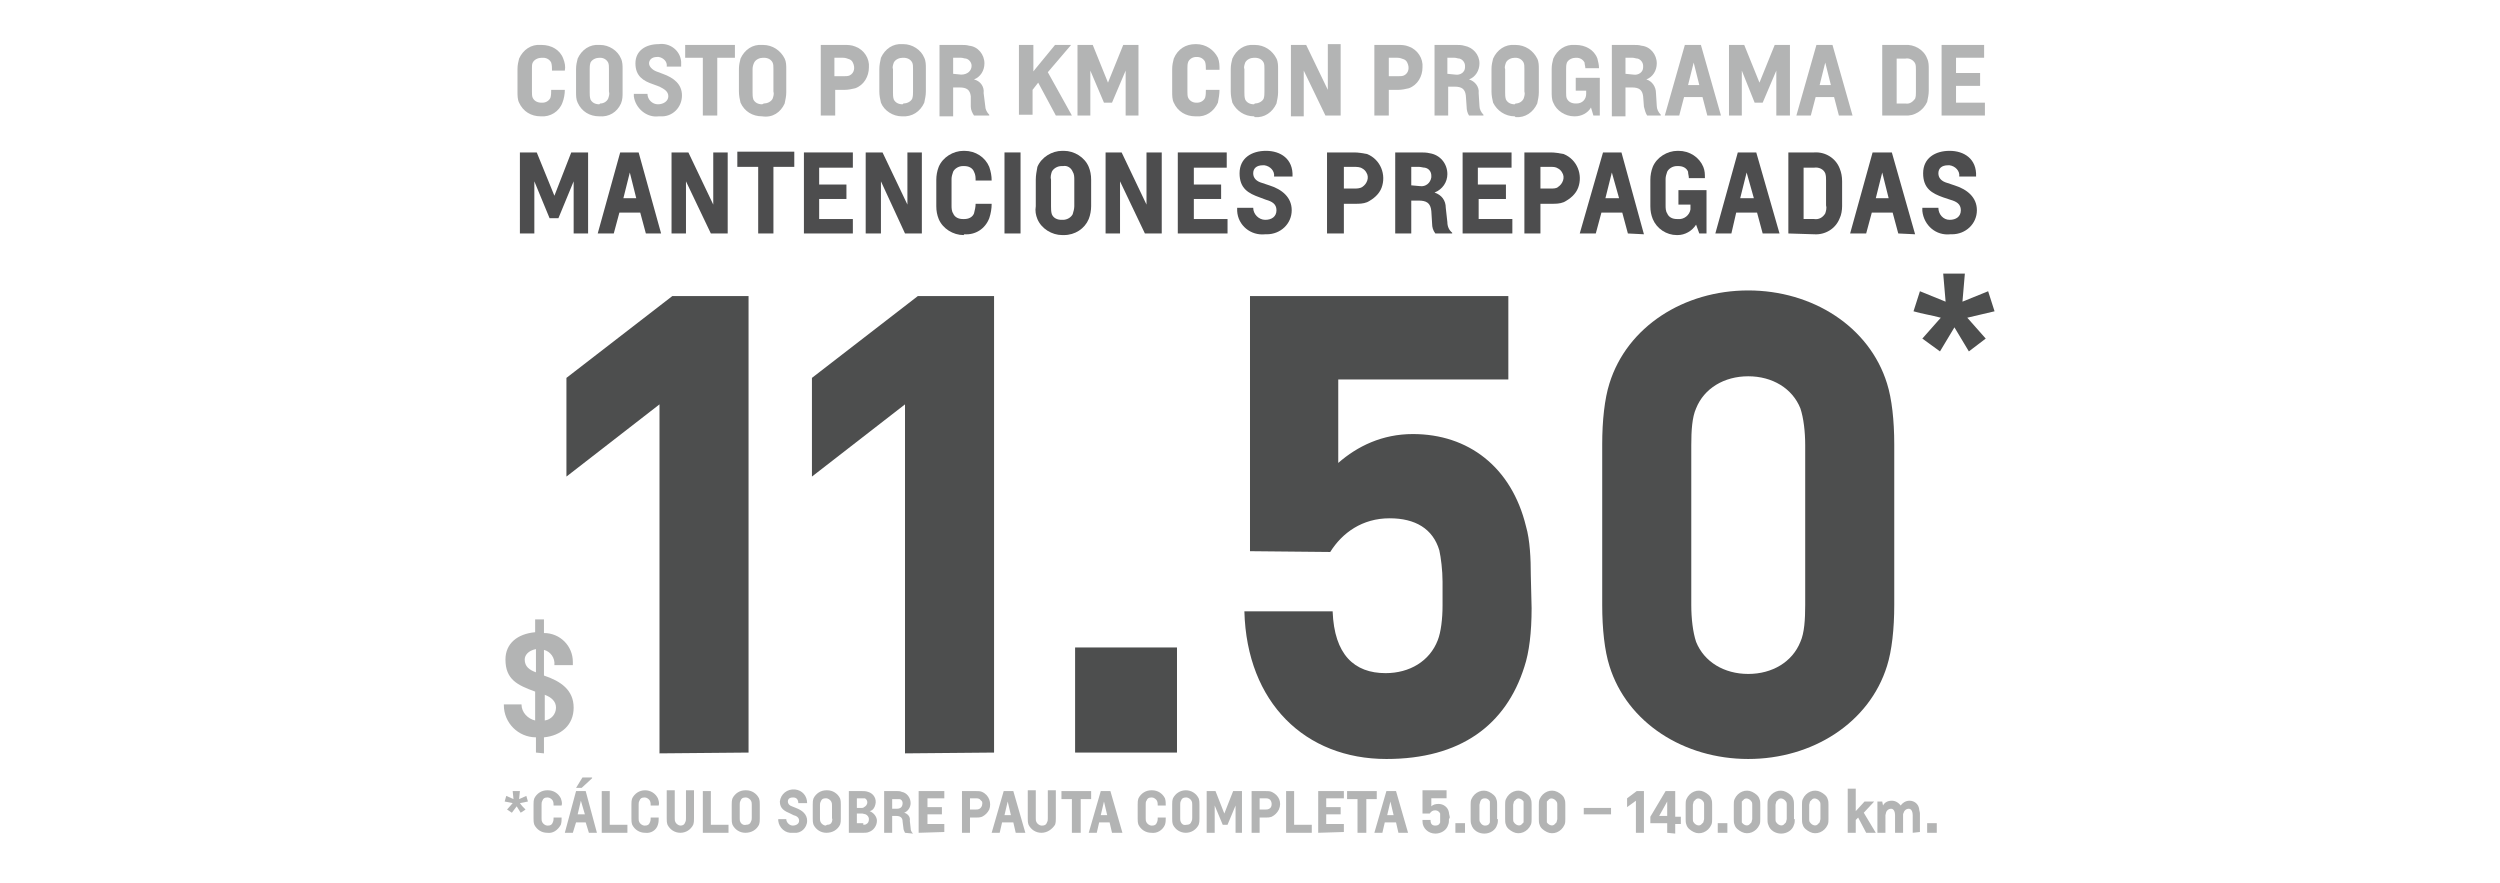 <?xml version="1.0" encoding="utf-8"?>
<!-- Generator: Adobe Illustrator 22.1.0, SVG Export Plug-In . SVG Version: 6.00 Build 0)  -->
<svg version="1.1" id="Layer_1" xmlns="http://www.w3.org/2000/svg" xmlns:xlink="http://www.w3.org/1999/xlink" x="0px" y="0px"
	 viewBox="0 0 311.6 110" style="enable-background:new 0 0 311.6 110;" xml:space="preserve">
<style type="text/css">
	.st0{fill:#B3B4B4;}
	.st1{fill:#4D4E4E;}
	.st2{fill:#4D4D4E;}
</style>
<title>Artboard 1 copy 2</title>
<path class="st0" d="M67.4,14.5c-1.2,0-2.2-0.6-2.7-1.7c-0.2-0.4-0.2-0.9-0.2-1.4V8.6c0-0.5,0.1-0.9,0.2-1.3
	c0.5-1.1,1.5-1.8,2.7-1.7h0.1c1.2,0,2.3,0.6,2.7,1.7c0.2,0.5,0.3,1,0.2,1.5h-1.6c0-0.3,0-0.7-0.1-1c-0.2-0.4-0.6-0.6-1-0.6h-0.2
	c-0.4,0-0.9,0.2-1.1,0.6c-0.1,0.2-0.1,0.4-0.1,0.7v2.9c0,0.3,0,0.6,0.1,0.8c0.2,0.4,0.6,0.6,1.1,0.6h0.1c0.4,0,0.8-0.2,1-0.6
	c0.1-0.3,0.1-0.7,0.1-1h1.7c0,0.5-0.1,1.1-0.3,1.6C69.7,13.9,68.6,14.6,67.4,14.5L67.4,14.5z"/>
<path class="st0" d="M74.7,14.5c-1.2,0-2.2-0.6-2.7-1.7c-0.2-0.4-0.2-0.9-0.2-1.3V8.6c0-0.5,0.1-0.9,0.2-1.3
	c0.5-1.1,1.5-1.8,2.7-1.7h0.1c1.1,0,2.2,0.7,2.6,1.7c0.2,0.4,0.2,0.9,0.2,1.3v2.9c0,0.5,0,0.9-0.2,1.4C76.9,14,75.9,14.6,74.7,14.5
	L74.7,14.5L74.7,14.5z M74.8,12.9c0.4,0,0.8-0.2,1-0.6c0.1-0.3,0.2-0.6,0.1-0.9V8.6c0-0.3,0-0.6-0.1-0.8c-0.2-0.4-0.6-0.6-1-0.6
	h-0.1c-0.4,0-0.9,0.2-1.1,0.6c-0.1,0.3-0.1,0.6-0.1,0.8v2.9c0,0.3,0,0.6,0.1,0.9c0.2,0.4,0.6,0.6,1.1,0.6L74.8,12.9z"/>
<path class="st0" d="M83.1,8.3c0.1-0.6-0.4-1.1-1-1.2h-0.2c-0.7,0-1,0.4-1,0.8c0,0.4,0.4,0.8,0.9,1l0.8,0.3C84,9.7,85,10.5,85,11.9
	c0,1.5-1.2,2.7-2.7,2.6l0,0h-0.2c-1.5,0.2-2.9-1-3.1-2.5c0-0.1,0-0.2,0-0.3h1.7c0,0.7,0.6,1.3,1.3,1.3l0,0l0,0c0.7,0,1.3-0.4,1.3-1
	s-0.5-0.9-1.1-1.2l-0.8-0.3c-1.2-0.4-2.2-1-2.2-2.6s1.3-2.4,2.9-2.4c1.4-0.2,2.7,0.8,2.8,2.2c0,0.2,0,0.4,0,0.6H83.1z"/>
<path class="st0" d="M87.6,14.4V7.2h-2.2V5.6h6.2v1.6h-2.2v7.2H87.6z"/>
<path class="st0" d="M95,14.5c-1.2,0-2.2-0.6-2.7-1.7c-0.1-0.4-0.2-0.9-0.2-1.4V8.6c0-0.5,0.1-0.9,0.2-1.3c0.5-1.1,1.5-1.8,2.7-1.7
	h0.1c1.2,0,2.2,0.7,2.7,1.7C98,7.7,98,8.2,98,8.6v2.9c0,0.5-0.1,0.9-0.2,1.4C97.3,14,96.3,14.7,95,14.5L95,14.5z M95.2,12.9
	c0.4,0,0.9-0.2,1.1-0.6c0.1-0.3,0.2-0.6,0.1-0.9V8.6c0-0.3,0-0.6-0.1-0.8c-0.2-0.4-0.6-0.6-1.1-0.6h-0.1c-0.4,0-0.9,0.2-1.1,0.6
	c-0.1,0.2-0.2,0.5-0.2,0.8v2.9c0,0.3,0,0.6,0.1,0.9c0.2,0.4,0.6,0.6,1.1,0.6L95.2,12.9z"/>
<path class="st0" d="M102.3,14.4V5.6h2.9c0.5,0,0.9,0,1.4,0.2c1.1,0.4,1.8,1.5,1.7,2.6c0,1.1-0.6,2.2-1.7,2.6
	c-0.4,0.1-0.9,0.2-1.3,0.2h-1.2v3.2H102.3z M105.1,9.5c0.3,0,0.6,0,0.8-0.1c0.6-0.3,0.7-1,0.4-1.6l0,0c-0.1-0.2-0.2-0.3-0.4-0.4
	c-0.3-0.1-0.5-0.2-0.8-0.2H104v2.3H105.1z"/>
<path class="st0" d="M112.4,14.5c-1.1,0-2.2-0.7-2.6-1.7c-0.1-0.4-0.2-0.9-0.2-1.4V8.6c0-0.5,0.1-0.9,0.2-1.4
	c0.5-1.1,1.5-1.8,2.7-1.7h0.1c1.1,0,2.2,0.7,2.6,1.7c0.2,0.4,0.2,0.9,0.2,1.3v2.9c0,0.5-0.1,0.9-0.2,1.4
	C114.7,13.9,113.7,14.6,112.4,14.5L112.4,14.5z M112.6,12.9c0.4,0,0.9-0.2,1.1-0.6c0.1-0.3,0.1-0.6,0.1-0.9V8.6c0-0.3,0-0.6-0.1-0.8
	c-0.2-0.4-0.6-0.6-1.1-0.6h-0.1c-0.4,0-0.9,0.2-1.1,0.6c-0.1,0.3-0.2,0.6-0.1,0.8v2.9c0,0.3,0,0.6,0.1,0.9c0.2,0.4,0.6,0.6,1.1,0.6
	L112.6,12.9z"/>
<path class="st0" d="M121.4,14.4c-0.2-0.3-0.4-0.7-0.4-1.1V12c-0.1-0.8-0.5-1.1-1.4-1.1h-0.8v3.6h-1.7V5.6h2.7c0.3,0,0.7,0,1,0.1
	c1.1,0.1,1.9,1.1,1.9,2.2c0,0.9-0.5,1.7-1.3,2l0,0c0.8,0.2,1.3,0.9,1.2,1.7l0.2,1.6c0,0.4,0.2,0.8,0.5,1.1v0.1
	C123.3,14.4,121.4,14.4,121.4,14.4z M119.8,9.3c0.8,0,1.3-0.5,1.3-1.1c0-0.4-0.3-0.8-0.7-0.9c-0.2,0-0.4-0.1-0.6-0.1h-1v2L119.8,9.3
	z"/>
<path class="st0" d="M131.6,14.4l-2.2-4.1l-0.7,0.9v3.1H127V5.6h1.8v3.3l0,0l0.4-0.5l2.3-2.8h2L130.6,9l3,5.4H131.6z"/>
<path class="st0" d="M140.3,14.4V8.8l0,0l-1.7,4h-1l-1.7-4l0,0v5.6h-1.6V5.6h1.9l1.9,4.7l1.9-4.7h1.9v8.8H140.3z"/>
<path class="st0" d="M149,14.5c-1.2,0-2.2-0.6-2.7-1.7c-0.2-0.4-0.2-0.9-0.2-1.4V8.6c0-0.5,0.1-0.9,0.2-1.3c0.5-1.2,1.5-1.8,2.7-1.8
	h0.1c1.2,0,2.2,0.7,2.7,1.7c0.2,0.5,0.2,1,0.2,1.5h-1.7c0-0.3,0-0.7-0.1-1c-0.2-0.4-0.6-0.6-1-0.6h-0.1c-0.4,0-0.8,0.2-1,0.6
	C148,8,148,8.2,148,8.5v2.9c0,0.3,0,0.6,0.1,0.8c0.2,0.4,0.6,0.6,1,0.6h0.1c0.4,0,0.8-0.2,1-0.6c0.1-0.3,0.1-0.7,0.1-1h1.7
	c0,0.5-0.1,1.1-0.2,1.6c-0.5,1.1-1.5,1.8-2.7,1.7H149z"/>
<path class="st0" d="M156.3,14.5c-1.2,0-2.2-0.7-2.7-1.7c-0.1-0.4-0.2-0.9-0.2-1.4V8.6c0-0.5,0.1-0.9,0.2-1.3
	c0.5-1.1,1.5-1.8,2.7-1.7h0.1c1.2,0,2.2,0.7,2.7,1.7c0.2,0.4,0.2,0.9,0.2,1.3v2.9c0,0.5-0.1,0.9-0.2,1.4c-0.5,1.1-1.5,1.8-2.7,1.7
	L156.3,14.5z M156.4,12.9c0.4,0,0.9-0.2,1.1-0.6c0.1-0.3,0.1-0.6,0.1-0.9V8.6c0-0.3,0-0.6-0.1-0.8c-0.2-0.4-0.6-0.6-1.1-0.6h-0.1
	c-0.4,0-0.9,0.2-1.1,0.6c-0.1,0.3-0.2,0.6-0.1,0.8v2.9c0,0.3,0,0.6,0.1,0.9c0.2,0.4,0.6,0.6,1.1,0.6L156.4,12.9z"/>
<path class="st0" d="M165.2,14.4l-2.7-5.6l0,0v5.7h-1.6V5.6h1.9l2.7,5.6l0,0V5.5h1.6v8.9H165.2z"/>
<path class="st0" d="M171.3,14.4V5.6h2.9c0.5,0,0.9,0,1.4,0.2c1.1,0.4,1.8,1.5,1.7,2.6c0,1.1-0.6,2.2-1.7,2.6
	c-0.4,0.1-0.9,0.2-1.3,0.2h-1.2v3.2H171.3z M174.2,9.5c0.3,0,0.6,0,0.8-0.1c0.6-0.3,0.7-1,0.4-1.6l0,0c-0.1-0.2-0.2-0.3-0.4-0.4
	c-0.3-0.1-0.5-0.2-0.8-0.2h-1.1v2.3H174.2z"/>
<path class="st0" d="M183.1,14.4c-0.2-0.3-0.3-0.7-0.3-1.1l-0.1-1.4c-0.1-0.8-0.5-1.1-1.4-1.1h-0.8v3.6h-1.7V5.6h2.7
	c0.3,0,0.7,0,1,0.1c1.1,0.2,1.9,1.1,1.9,2.2c0,0.9-0.5,1.7-1.3,2l0,0c0.7,0.2,1.3,0.9,1.2,1.7l0.1,1.6c0,0.4,0.2,0.8,0.5,1.1v0.1
	L183.1,14.4z M181.4,9.3c0.6,0.1,1.2-0.3,1.2-0.9l0,0c0-0.1,0-0.1,0-0.2c0-0.4-0.3-0.8-0.7-0.9c-0.2,0-0.4-0.1-0.6-0.1h-0.9v2
	L181.4,9.3z"/>
<path class="st0" d="M188.8,14.5c-1.2,0-2.2-0.7-2.7-1.7c-0.1-0.4-0.2-0.9-0.2-1.4V8.6c0-0.5,0.1-0.9,0.2-1.3
	c0.5-1.1,1.5-1.8,2.7-1.7h0.1c1.2,0,2.2,0.7,2.7,1.7c0.2,0.4,0.2,0.9,0.2,1.3v2.9c0,0.5-0.1,0.9-0.2,1.4c-0.5,1.1-1.5,1.8-2.7,1.7
	L188.8,14.5z M188.9,12.9c0.4,0,0.8-0.2,1-0.6c0.1-0.3,0.2-0.6,0.1-0.9V8.6c0-0.3,0-0.6-0.1-0.8c-0.2-0.4-0.6-0.6-1-0.6h-0.1
	c-0.4,0-0.9,0.2-1.1,0.6c-0.1,0.3-0.2,0.6-0.1,0.8v2.9c0,0.3,0,0.6,0.1,0.9c0.2,0.4,0.6,0.6,1.1,0.6L188.9,12.9z"/>
<path class="st0" d="M198.6,14.4l-0.3-1l0,0c-0.4,0.7-1.2,1.1-2,1.1h-0.1c-1.1,0-2.2-0.7-2.6-1.7c-0.2-0.4-0.2-0.9-0.2-1.4V8.6
	c0-0.5,0.1-0.9,0.2-1.3c0.5-1.1,1.5-1.8,2.7-1.7h0.1c1.2,0,2.3,0.6,2.7,1.7c0.1,0.4,0.2,0.8,0.2,1.2h-1.7c0-0.2-0.1-0.5-0.1-0.7
	c-0.2-0.4-0.6-0.6-1-0.6h-0.1c-0.4,0-0.9,0.2-1.1,0.6c-0.1,0.3-0.1,0.5-0.1,0.8v2.9c0,0.3,0,0.6,0.1,0.8c0.2,0.4,0.6,0.6,1.1,0.6
	h0.1c0.7,0,1.2-0.5,1.2-1.2l0,0c0-0.1,0-0.1,0-0.2v-0.2h-1.3V9.7h3v4.7H198.6z"/>
<path class="st0" d="M205.3,14.4c-0.2-0.3-0.3-0.7-0.4-1.1l-0.1-1.3c-0.1-0.8-0.5-1.1-1.4-1.1h-0.8v3.6h-1.7V5.6h2.7
	c0.3,0,0.7,0,1,0.1c1.1,0.1,1.9,1.1,1.9,2.2c0,0.9-0.5,1.7-1.3,2l0,0c0.7,0.2,1.2,0.9,1.2,1.7l0.1,1.6c0,0.4,0.2,0.8,0.5,1.1v0.1
	L205.3,14.4z M203.6,9.3c0.6,0.1,1.2-0.3,1.2-0.9l0,0c0-0.1,0-0.1,0-0.2c0-0.4-0.3-0.8-0.7-0.9c-0.2,0-0.4-0.1-0.6-0.1h-0.9v2
	L203.6,9.3z"/>
<path class="st0" d="M212.8,14.4l-0.6-2.3h-2.3l-0.6,2.3h-1.8l2.5-8.8h2l2.5,8.8H212.8z M211.1,7.8L211.1,7.8l-0.7,2.8h1.4
	L211.1,7.8z"/>
<path class="st0" d="M221.4,14.4V8.8l0,0l-1.7,4h-1l-1.6-4l0,0v5.6h-1.6V5.6h1.9l1.9,4.7l1.9-4.7h1.9v8.8H221.4z"/>
<path class="st0" d="M229.2,14.4l-0.6-2.3h-2.3l-0.6,2.3h-1.8l2.5-8.8h2l2.5,8.8H229.2z M227.5,7.8L227.5,7.8l-0.7,2.8h1.4
	L227.5,7.8z"/>
<path class="st0" d="M234.6,14.4V5.6h2.8c1.2-0.1,2.4,0.6,2.8,1.7c0.2,0.4,0.2,0.9,0.2,1.3v2.7c0,0.5-0.1,0.9-0.2,1.4
	c-0.5,1.1-1.6,1.8-2.8,1.7H234.6z M238.8,8.7c0-0.3,0-0.6-0.1-0.8c-0.2-0.4-0.7-0.7-1.2-0.6h-1.1v5.6h1.1c0.5,0.1,0.9-0.2,1.2-0.6
	c0.1-0.3,0.1-0.5,0.1-0.8V8.7z"/>
<path class="st0" d="M242,14.4V5.6h5.3v1.6h-3.5v1.9h3v1.6h-3v2.1h3.6v1.6H242z"/>
<path class="st0" d="M64.9,101.3l-0.5-0.8l-0.6,0.8l-0.6-0.4l0.7-0.8l-1-0.2l0.2-0.7l0.9,0.4l-0.1-1h0.9l-0.1,1l0.9-0.4l0.2,0.7
	l-1,0.2c0.2,0.3,0.4,0.5,0.7,0.8L64.9,101.3z"/>
<path class="st0" d="M68.2,103.8c-0.7,0-1.3-0.4-1.6-1c-0.1-0.3-0.1-0.5-0.1-0.8v-1.7c0-0.3,0-0.5,0.1-0.8c0.3-0.6,0.9-1,1.6-1h0.1
	c0.7,0,1.3,0.4,1.6,1c0.1,0.3,0.2,0.6,0.1,0.9h-1c0-0.2,0-0.4-0.1-0.6s-0.4-0.4-0.6-0.4h-0.1c-0.3,0-0.5,0.1-0.6,0.4
	c-0.1,0.2-0.1,0.3-0.1,0.5v1.7c0,0.2,0,0.3,0.1,0.5c0.1,0.2,0.4,0.4,0.6,0.4h0.1c0.3,0,0.5-0.1,0.6-0.4c0.1-0.2,0.1-0.4,0.1-0.6h1
	c0,0.3,0,0.6-0.1,0.9C69.5,103.5,68.9,103.9,68.2,103.8L68.2,103.8z"/>
<path class="st0" d="M73.4,103.8l-0.4-1.3h-1.2l-0.4,1.3h-1l1.4-5.2H73l1.4,5.2H73.4z M72.5,98.2h-0.7l0.8-1.3h1.2V97L72.5,98.2z
	 M72.4,99.8L72.4,99.8l-0.4,1.7h0.9L72.4,99.8z"/>
<path class="st0" d="M75,103.8v-5.2h1v4.2h2.2v1H75z"/>
<path class="st0" d="M80.4,103.8c-0.7,0-1.3-0.4-1.6-1c-0.1-0.3-0.1-0.5-0.1-0.8v-1.7c0-0.3,0-0.5,0.1-0.8c0.3-0.6,0.9-1,1.6-1l0,0
	c0.7,0,1.3,0.4,1.6,1c0.1,0.3,0.2,0.6,0.1,0.9h-1c0-0.2,0-0.4-0.1-0.6c-0.1-0.2-0.4-0.4-0.6-0.4h-0.1c-0.3,0-0.5,0.1-0.6,0.4
	c-0.1,0.2-0.1,0.3-0.1,0.5v1.7c0,0.2,0,0.3,0.1,0.5c0.1,0.2,0.4,0.4,0.6,0.4h0.1c0.3,0,0.5-0.1,0.6-0.4c0.1-0.2,0.1-0.4,0.1-0.6h1
	c0,0.3,0,0.6-0.1,0.9C81.8,103.5,81.1,103.9,80.4,103.8L80.4,103.8z"/>
<path class="st0" d="M84.8,103.8c-0.7,0-1.3-0.4-1.6-1c-0.1-0.3-0.1-0.5-0.1-0.8v-3.5h1v3.5c0,0.2,0,0.3,0.1,0.5
	c0.1,0.2,0.4,0.4,0.6,0.4l0,0c0.3,0,0.5-0.1,0.6-0.4c0.1-0.2,0.1-0.3,0.1-0.5v-3.5h1v3.5c0,0.3,0,0.5-0.1,0.8
	C86.1,103.4,85.5,103.8,84.8,103.8L84.8,103.8z"/>
<path class="st0" d="M87.6,103.8v-5.2h1v4.2h2.2v1H87.6z"/>
<path class="st0" d="M92.9,103.8c-0.7,0-1.3-0.4-1.6-1c-0.1-0.3-0.1-0.5-0.1-0.8v-1.7c0-0.3,0-0.5,0.1-0.8c0.3-0.6,0.9-1,1.6-1H93
	c0.7,0,1.3,0.4,1.6,1c0.1,0.3,0.1,0.5,0.1,0.8v1.7c0,0.3,0,0.5-0.1,0.8C94.3,103.4,93.7,103.8,92.9,103.8L92.9,103.8z M93,102.8
	c0.3,0,0.5-0.1,0.6-0.4c0.1-0.2,0.1-0.3,0.1-0.5v-1.6c0-0.2,0-0.3-0.1-0.5s-0.4-0.4-0.6-0.4h-0.1c-0.3,0-0.5,0.1-0.6,0.4
	c-0.1,0.2-0.1,0.3-0.1,0.5v1.7c0,0.2,0,0.3,0.1,0.5S92.7,102.9,93,102.8L93,102.8z"/>
<path class="st0" d="M99.5,100.1c0-0.4-0.2-0.7-0.6-0.7h-0.1c-0.4,0-0.6,0.2-0.6,0.5s0.2,0.5,0.5,0.6l0.5,0.2
	c0.8,0.3,1.4,0.8,1.4,1.6c0,0.9-0.8,1.6-1.6,1.5l0,0h-0.2c-0.9,0.1-1.7-0.6-1.8-1.5l0,0c0-0.1,0-0.1,0-0.2h1c0,0.4,0.4,0.8,0.8,0.8
	l0,0l0,0c0.4,0,0.8-0.2,0.8-0.6s-0.3-0.6-0.7-0.7l-0.4-0.2c-0.7-0.3-1.3-0.6-1.3-1.5c0.1-0.9,0.9-1.6,1.9-1.5
	c0.9,0.1,1.5,0.8,1.5,1.7L99.5,100.1z"/>
<path class="st0" d="M103,103.8c-0.7,0-1.3-0.4-1.6-1c-0.1-0.3-0.1-0.5-0.1-0.8v-1.7c0-0.3,0-0.5,0.1-0.8c0.3-0.6,0.9-1,1.6-1h0.1
	c0.7,0,1.3,0.4,1.6,1c0.1,0.3,0.1,0.5,0.1,0.8v1.7c0,0.3,0,0.5-0.1,0.8C104.4,103.4,103.8,103.8,103,103.8L103,103.8z M103.1,102.8
	c0.3,0,0.5-0.1,0.6-0.4c0-0.1,0.1-0.3,0-0.4v-1.6c0-0.2,0-0.3-0.1-0.5s-0.4-0.4-0.6-0.4h-0.1c-0.3,0-0.5,0.1-0.6,0.4
	c-0.1,0.2-0.1,0.3-0.1,0.5v1.6c0,0.2,0,0.3,0.1,0.5s0.4,0.4,0.6,0.4L103.1,102.8z"/>
<path class="st0" d="M105.8,103.8v-5.2h1.6c0.3,0,0.5,0,0.8,0.1c0.7,0.2,1.1,0.9,0.9,1.6c-0.1,0.4-0.3,0.7-0.7,0.8
	c0.5,0.2,0.9,0.7,0.9,1.2c0,0.6-0.4,1.2-1,1.4c-0.2,0.1-0.5,0.1-0.7,0.1H105.8z M107.4,100.7c0.1,0,0.2,0,0.3-0.1
	c0.2-0.1,0.4-0.3,0.4-0.6c0-0.2-0.1-0.4-0.3-0.5c-0.1,0-0.2,0-0.3,0h-0.7v1.2H107.4z M107.6,102.8c0.1,0,0.3,0,0.4-0.1
	c0.2-0.1,0.3-0.3,0.3-0.6c0-0.3-0.2-0.5-0.4-0.6c-0.1,0-0.3-0.1-0.4-0.1h-0.7v1.2h0.8V102.8z"/>
<path class="st0" d="M112.8,103.8c-0.1-0.2-0.2-0.4-0.2-0.6l-0.1-0.8c0-0.5-0.3-0.7-0.8-0.7h-0.5v2.1h-1v-5.2h1.6
	c0.2,0,0.4,0,0.6,0.1c0.6,0.1,1.1,0.7,1.1,1.4c0,0.5-0.3,1-0.8,1.2l0,0c0.4,0.1,0.8,0.5,0.7,1l0.1,0.9c0,0.3,0.1,0.5,0.3,0.7l0,0
	L112.8,103.8z M111.8,100.8c0.5,0,0.7-0.3,0.7-0.7c0-0.3-0.2-0.5-0.4-0.5h-0.9v1.2H111.8z"/>
<path class="st0" d="M114.5,103.8v-5.2h3.2v0.9h-2.1v1.1h1.8v0.9h-1.8v1.2h2.1v1L114.5,103.8L114.5,103.8z"/>
<path class="st0" d="M119.9,103.8v-5.2h1.7c0.3,0,0.6,0,0.8,0.1c0.9,0.4,1.2,1.4,0.9,2.2c-0.2,0.4-0.5,0.7-0.9,0.9
	c-0.3,0.1-0.5,0.1-0.8,0.1h-0.7v1.9H119.9z M121.6,100.9c0.2,0,0.3,0,0.5-0.1c0.3-0.2,0.4-0.6,0.3-0.9c-0.1-0.1-0.2-0.2-0.3-0.3
	c-0.2-0.1-0.3-0.1-0.5-0.1h-0.7v1.4H121.6z"/>
<path class="st0" d="M126.6,103.8l-0.3-1.3h-1.4l-0.3,1.3h-1l1.5-5.2h1.2l1.5,5.2H126.6z M125.6,99.9L125.6,99.9l-0.4,1.7h0.8
	L125.6,99.9z"/>
<path class="st0" d="M129.8,103.8c-0.7,0-1.3-0.4-1.6-1c-0.1-0.3-0.1-0.5-0.1-0.8v-3.5h1v3.5c0,0.2,0,0.3,0.1,0.5
	c0.1,0.2,0.4,0.4,0.6,0.4h0.1c0.3,0,0.5-0.1,0.6-0.4c0.1-0.2,0.1-0.3,0.1-0.5v-3.5h1v3.5c0,0.3,0,0.5-0.1,0.8
	C131.1,103.4,130.5,103.8,129.8,103.8L129.8,103.8z"/>
<path class="st0" d="M133.6,103.8v-4.2h-1.3v-1h3.7v1h-1.3v4.2H133.6z"/>
<path class="st0" d="M138.6,103.8l-0.3-1.3H137l-0.3,1.3h-1l1.5-5.2h1.2l1.5,5.2H138.6z M137.6,99.9L137.6,99.9l-0.4,1.7h0.8
	L137.6,99.9z"/>
<path class="st0" d="M143.5,103.8c-0.7,0-1.3-0.4-1.6-1c-0.1-0.3-0.1-0.5-0.1-0.8v-1.7c0-0.3,0-0.5,0.1-0.8c0.3-0.6,0.9-1,1.6-1h0.1
	c0.7,0,1.3,0.4,1.6,1c0.1,0.3,0.1,0.6,0.1,0.9h-1c0-0.2,0-0.4-0.1-0.6c-0.1-0.2-0.4-0.4-0.6-0.4h-0.1c-0.3,0-0.5,0.1-0.6,0.4
	c-0.1,0.1-0.1,0.3-0.1,0.5v1.7c0,0.2,0,0.3,0.1,0.5c0.1,0.2,0.4,0.4,0.6,0.4h0.1c0.3,0,0.5-0.1,0.6-0.4c0.1-0.2,0.1-0.4,0.1-0.6h1
	c0,0.3,0,0.6-0.1,0.9C144.9,103.5,144.2,103.9,143.5,103.8L143.5,103.8z"/>
<path class="st0" d="M147.8,103.8c-0.7,0-1.3-0.4-1.6-1c-0.1-0.3-0.1-0.5-0.1-0.8v-1.7c0-0.3,0-0.5,0.1-0.8c0.3-0.6,0.9-1,1.6-1l0,0
	c0.7,0,1.3,0.4,1.6,1c0.1,0.3,0.1,0.5,0.1,0.8v1.7c0,0.3,0,0.5-0.1,0.8C149.1,103.4,148.5,103.8,147.8,103.8L147.8,103.8z
	 M147.9,102.8c0.3,0,0.5-0.1,0.6-0.4c0.1-0.2,0.1-0.3,0.1-0.5v-1.6c0-0.2,0-0.3-0.1-0.5c-0.1-0.2-0.4-0.4-0.6-0.4h-0.1
	c-0.3,0-0.5,0.1-0.6,0.4c-0.1,0.2-0.1,0.3-0.1,0.5v1.7c0,0.2,0,0.3,0.1,0.5C147.3,102.7,147.5,102.9,147.9,102.8L147.9,102.8z"/>
<path class="st0" d="M154,103.8v-3.4l0,0l-1,2.4h-0.6l-1-2.4l0,0v3.4h-1v-5.2h1.1l1.1,2.8l1.1-2.8h1.1v5.2H154z"/>
<path class="st0" d="M156,103.8v-5.2h1.7c0.3,0,0.6,0,0.8,0.1c0.9,0.4,1.3,1.3,0.9,2.2c-0.2,0.4-0.5,0.7-0.9,0.9
	c-0.3,0.1-0.5,0.1-0.8,0.1H157v1.9H156z M157.7,100.9c0.2,0,0.3,0,0.5-0.1s0.3-0.3,0.3-0.6c0-0.2-0.1-0.5-0.3-0.6s-0.3-0.1-0.5-0.1
	H157v1.4L157.7,100.9z"/>
<path class="st0" d="M160.3,103.8v-5.2h1v4.2h2.2v1H160.3z"/>
<path class="st0" d="M164.3,103.8v-5.2h3.2v0.9h-2.2v1.1h1.8v0.9h-1.8v1.2h2.2v1L164.3,103.8L164.3,103.8z"/>
<path class="st0" d="M169.2,103.8v-4.2h-1.3v-1h3.7v1h-1.3v4.2H169.2z"/>
<path class="st0" d="M174.3,103.8l-0.3-1.3h-1.4l-0.3,1.3h-1l1.5-5.2h1.2l1.5,5.2H174.3z M173.3,99.9L173.3,99.9l-0.4,1.7h0.8
	L173.3,99.9z"/>
<path class="st0" d="M180.6,102.1c0,0.2,0,0.5-0.1,0.7c-0.2,0.7-0.9,1.1-1.6,1.1c-0.9,0-1.6-0.7-1.6-1.5l0,0v-0.2h1
	c0,0.5,0.2,0.7,0.6,0.7c0.3,0,0.5-0.1,0.6-0.4c0-0.1,0-0.3,0-0.4v-0.3c0-0.1,0-0.2,0-0.4c-0.1-0.2-0.3-0.4-0.6-0.4s-0.5,0.1-0.7,0.4
	h-0.9v-2.9h3v1h-1.9v1c0.2-0.2,0.5-0.3,0.9-0.3c0.6,0,1.2,0.4,1.3,1.1c0,0.2,0.1,0.4,0.1,0.6L180.6,102.1z"/>
<path class="st0" d="M181.4,103.8v-1.2h1.2v1.2H181.4z"/>
<path class="st0" d="M186.7,102.1c0,0.2,0,0.5-0.1,0.7c-0.2,0.7-0.9,1.1-1.6,1.1s-1.4-0.4-1.6-1.1c-0.1-0.2-0.1-0.5-0.1-0.7v-1.8
	c0-0.2,0-0.5,0.1-0.7c0.4-0.9,1.4-1.3,2.2-0.9c0.4,0.2,0.8,0.5,0.9,0.9c0.1,0.2,0.1,0.5,0.1,0.7v1.8H186.7z M185.7,100.3
	c0-0.1,0-0.3,0-0.4c-0.1-0.2-0.3-0.4-0.6-0.4s-0.5,0.1-0.6,0.4c0,0.1-0.1,0.3-0.1,0.4v1.8c0,0.1,0,0.3,0.1,0.4
	c0.1,0.2,0.3,0.4,0.6,0.4c0.3,0,0.5-0.1,0.6-0.4c0-0.1,0-0.3,0-0.4V100.3z"/>
<path class="st0" d="M190.9,102.1c0,0.2,0,0.5-0.1,0.7c-0.4,0.9-1.4,1.3-2.2,0.9c-0.4-0.2-0.8-0.5-0.9-0.9c-0.1-0.2-0.1-0.5-0.1-0.7
	v-1.8c0-0.2,0-0.5,0.1-0.7c0.4-0.9,1.4-1.3,2.2-0.9c0.4,0.2,0.8,0.5,0.9,0.9c0.1,0.2,0.1,0.5,0.1,0.7V102.1z M189.9,100.3
	c0-0.1,0-0.3,0-0.4c-0.2-0.3-0.6-0.5-0.9-0.3c-0.1,0.1-0.2,0.2-0.3,0.3c0,0.1-0.1,0.3-0.1,0.4v1.8c0,0.1,0,0.3,0.1,0.4
	c0.2,0.3,0.6,0.5,0.9,0.3l0,0c0.1-0.1,0.2-0.2,0.3-0.3c0-0.1,0-0.3,0-0.4V100.3z"/>
<path class="st0" d="M195.1,102.1c0,0.2,0,0.5-0.1,0.7c-0.4,0.9-1.4,1.3-2.2,0.9c-0.4-0.2-0.8-0.5-0.9-0.9c-0.1-0.2-0.1-0.5-0.1-0.7
	v-1.8c0-0.2,0-0.5,0.1-0.7c0.4-0.9,1.4-1.3,2.2-0.9c0.4,0.2,0.8,0.5,0.9,0.9c0.1,0.2,0.1,0.5,0.1,0.7V102.1z M194.1,100.3
	c0-0.1,0-0.3-0.1-0.4c-0.2-0.3-0.6-0.5-0.9-0.3c-0.1,0.1-0.2,0.2-0.3,0.3c0,0.1,0,0.3,0,0.4v1.8c0,0.1,0,0.3,0,0.4
	c0.2,0.3,0.6,0.5,0.9,0.3l0,0c0.1-0.1,0.2-0.2,0.3-0.3c0-0.1,0.1-0.3,0.1-0.4V100.3z"/>
<path class="st0" d="M197.4,101.5v-0.8h3.4v0.8H197.4z"/>
<path class="st0" d="M203.9,103.8v-4l-1.1,0.8v-1.1l1.2-0.9h0.9v5.2H203.9z"/>
<path class="st0" d="M207.8,103.8v-1.2h-2.1v-0.8l1.9-3.2h1.2v3.2h0.7v0.9h-0.7v1.2L207.8,103.8z M207.8,99.9L207.8,99.9l-1,1.8h1
	V99.9z"/>
<path class="st0" d="M213.4,102.1c0,0.2,0,0.5-0.1,0.7c-0.4,0.9-1.4,1.3-2.2,0.9c-0.4-0.2-0.8-0.5-0.9-0.9c-0.1-0.2-0.1-0.5-0.1-0.7
	v-1.8c0-0.2,0-0.5,0.1-0.7c0.4-0.9,1.4-1.3,2.2-0.9c0.4,0.2,0.8,0.5,0.9,0.9c0.1,0.2,0.1,0.5,0.1,0.7V102.1z M212.4,100.3
	c0-0.1,0-0.3-0.1-0.4c-0.2-0.3-0.6-0.5-0.9-0.3c-0.1,0.1-0.2,0.2-0.3,0.3c0,0.1-0.1,0.3-0.1,0.4v1.8c0,0.1,0,0.3,0.1,0.4
	c0.2,0.3,0.6,0.5,0.9,0.3l0,0c0.1-0.1,0.2-0.2,0.3-0.3c0-0.1,0.1-0.3,0.1-0.4V100.3z"/>
<path class="st0" d="M214.1,103.8v-1.2h1.2v1.2H214.1z"/>
<path class="st0" d="M219.4,102.1c0,0.2,0,0.5-0.1,0.7c-0.4,0.9-1.4,1.3-2.2,0.9c-0.4-0.2-0.8-0.5-0.9-0.9c-0.1-0.2-0.1-0.5-0.1-0.7
	v-1.8c0-0.2,0-0.5,0.1-0.7c0.4-0.9,1.4-1.3,2.2-0.9c0.4,0.2,0.8,0.5,0.9,0.9c0.1,0.2,0.1,0.5,0.1,0.7V102.1z M218.4,100.3
	c0-0.1,0-0.3-0.1-0.4c-0.2-0.3-0.6-0.5-0.9-0.3c-0.1,0.1-0.2,0.2-0.3,0.3c0,0.1,0,0.3,0,0.4v1.8c0,0.1,0,0.3,0,0.4
	c0.2,0.3,0.6,0.5,0.9,0.3l0,0c0.1-0.1,0.2-0.2,0.3-0.3c0-0.1,0.1-0.3,0.1-0.4V100.3z"/>
<path class="st0" d="M223.7,102.1c0,0.2,0,0.5-0.1,0.7c-0.2,0.7-0.9,1.1-1.6,1.1c-0.7,0-1.4-0.4-1.6-1.1c-0.1-0.2-0.1-0.5-0.1-0.7
	v-1.8c0-0.2,0-0.5,0.1-0.7c0.4-0.9,1.4-1.3,2.2-0.9c0.4,0.2,0.8,0.5,0.9,0.9c0.1,0.2,0.1,0.5,0.1,0.7v1.8H223.7z M222.7,100.3
	c0-0.1,0-0.3-0.1-0.4c-0.2-0.3-0.6-0.5-0.9-0.3c-0.1,0.1-0.2,0.2-0.3,0.3c0,0.1-0.1,0.3-0.1,0.4v1.8c0,0.1,0,0.3,0.1,0.4
	c0.2,0.3,0.6,0.5,0.9,0.3c0.1-0.1,0.2-0.2,0.3-0.3c0-0.1,0.1-0.3,0.1-0.4V100.3z"/>
<path class="st0" d="M227.9,102.1c0,0.2,0,0.5-0.1,0.7c-0.4,0.9-1.4,1.3-2.2,0.9c-0.4-0.2-0.8-0.5-0.9-0.9c-0.1-0.2-0.1-0.5-0.1-0.7
	v-1.8c0-0.2,0-0.5,0.1-0.7c0.4-0.9,1.4-1.3,2.2-0.9c0.4,0.2,0.8,0.5,0.9,0.9c0.1,0.2,0.1,0.5,0.1,0.7V102.1z M226.9,100.3
	c0-0.1,0-0.3-0.1-0.4c-0.2-0.3-0.6-0.5-0.9-0.3c-0.1,0.1-0.2,0.2-0.3,0.3c0,0.1-0.1,0.3-0.1,0.4v1.8c0,0.1,0,0.3,0.1,0.4
	c0.2,0.3,0.6,0.5,0.9,0.3l0,0c0.1-0.1,0.2-0.2,0.3-0.3c0-0.1,0.1-0.3,0.1-0.4V100.3z"/>
<path class="st0" d="M232.6,103.8l-1-1.9l-0.3,0.3v1.6h-1v-5.5h1v2.8l1.1-1.2h1.2l-1.3,1.4l1.5,2.5
	C233.8,103.8,232.6,103.8,232.6,103.8z"/>
<path class="st0" d="M238.4,103.8v-2.2c0-0.3-0.1-0.8-0.5-0.8c-0.3,0-0.5,0.2-0.6,0.4c0,0.1-0.1,0.2-0.1,0.3v2.3h-1v-2.2
	c0-0.3-0.1-0.8-0.5-0.8c-0.3,0-0.5,0.2-0.6,0.4c0,0.1-0.1,0.3-0.1,0.4v2.2h-1v-3.9h0.6l0.1,0.5l0,0c0.2-0.4,0.6-0.6,1.1-0.6
	c0.4,0,0.8,0.2,1.1,0.6c0.2-0.3,0.6-0.6,1.1-0.6c0.6,0,1.1,0.4,1.2,1c0,0.2,0.1,0.4,0.1,0.6v2.3L238.4,103.8z"/>
<path class="st0" d="M240.2,103.8v-1.2h1.2v1.2H240.2z"/>
<path class="st1" d="M245.4,43.8l-1.8-3l-1.8,3l-2.2-1.6l2.3-2.6c-1.1-0.3-2.4-0.5-3.4-0.8l0.8-2.5l3.2,1.3l-0.3-3.5h2.7l-0.3,3.5
	l3.2-1.3l0.8,2.5l-3.4,0.8c0.8,0.9,1.6,1.8,2.3,2.6L245.4,43.8z"/>
<path class="st2" d="M71.5,29.1v-6.5l0,0l-1.9,4.6h-1.1l-1.9-4.6l0,0v6.5h-1.8V19h2.1l2.2,5.4l2.1-5.4h2.1v10.1H71.5z"/>
<path class="st2" d="M80.5,29.1l-0.7-2.6h-2.6l-0.7,2.6h-2L77.3,19h2.3l2.8,10.1H80.5z M78.5,21.5L78.5,21.5l-0.8,3.2h1.6L78.5,21.5
	z"/>
<path class="st2" d="M88.6,29.1l-3.1-6.5l0,0v6.5h-1.8V19h2.1l3.1,6.5l0,0V19h1.8v10.1H88.6z"/>
<path class="st2" d="M94.5,29.1v-8.3h-2.6v-1.9H99v1.9h-2.6v8.3L94.5,29.1z"/>
<path class="st2" d="M100.2,29.1V19h6.1v1.9h-4.2V23h3.4v1.8h-3.4v2.5h4.2v1.8L100.2,29.1z"/>
<path class="st2" d="M112.8,29.1l-3-6.5l0,0v6.5h-1.9V19h2.1l3.1,6.5l0,0V19h1.8v10.1H112.8z"/>
<path class="st2" d="M120.1,29.3c-1.3,0-2.6-0.8-3.1-2c-0.2-0.5-0.3-1-0.3-1.6v-3.3c0-0.5,0.1-1.1,0.3-1.6c0.5-1.2,1.8-2,3.1-2h0.1
	c1.4,0,2.6,0.8,3.1,2c0.2,0.6,0.3,1.1,0.3,1.7h-2c0-0.4,0-0.7-0.2-1.1c-0.2-0.5-0.7-0.7-1.2-0.7H120c-0.5,0-1,0.3-1.2,0.7
	c-0.1,0.3-0.2,0.6-0.2,0.9v3.3c0,0.3,0,0.7,0.2,1c0.2,0.5,0.7,0.7,1.2,0.7h0.2c0.5,0,1-0.2,1.2-0.7c0.1-0.4,0.2-0.8,0.2-1.2h2
	c0,0.6-0.1,1.2-0.3,1.8c-0.5,1.3-1.7,2.1-3.1,2L120.1,29.3z"/>
<path class="st2" d="M125.2,29.1V19h2v10.1H125.2z"/>
<path class="st2" d="M132.4,29.3c-1.3,0-2.6-0.8-3.1-2c-0.2-0.5-0.3-1-0.2-1.6v-3.3c0-0.5,0.1-1.1,0.2-1.6c0.5-1.2,1.8-2,3.1-2h0.2
	c1.3,0,2.6,0.8,3.1,2c0.2,0.5,0.3,1,0.3,1.6v3.3c0,0.5-0.1,1.1-0.3,1.6c-0.5,1.2-1.7,2-3.1,2H132.4z M132.5,27.4
	c0.5,0,1-0.3,1.2-0.7c0.1-0.3,0.2-0.7,0.2-1v-3.3c0-0.3,0-0.7-0.2-1c-0.2-0.5-0.7-0.8-1.2-0.7h-0.2c-0.5,0-1,0.3-1.2,0.7
	c-0.1,0.3-0.2,0.7-0.1,1v3.3c0,0.3,0,0.7,0.1,1c0.2,0.5,0.7,0.7,1.2,0.7H132.5z"/>
<path class="st2" d="M142.7,29.1l-3.1-6.5l0,0v6.5h-1.8V19h2l3.1,6.5l0,0V19h1.9v10.1H142.7z"/>
<path class="st2" d="M146.8,29.1V19h6.1v1.9h-4.1V23h3.4v1.8h-3.4v2.5h4.2v1.8L146.8,29.1z"/>
<path class="st2" d="M158.8,22c0.1-0.7-0.5-1.3-1.2-1.4h-0.2c-0.8,0-1.2,0.4-1.2,1s0.4,1,1.1,1.2l0.9,0.3c1.6,0.5,2.8,1.5,2.8,3.1
	c0,1.7-1.4,3-3.1,3h-0.2c-1.8,0.2-3.4-1.1-3.5-2.9l0,0c0-0.1,0-0.2,0-0.4h2c0,0.8,0.7,1.5,1.5,1.5l0,0c0.8,0,1.4-0.4,1.4-1.2
	s-0.6-1.1-1.3-1.3l-0.8-0.3c-1.4-0.5-2.5-1.1-2.5-3s1.5-2.8,3.3-2.8s3.4,1,3.3,3.2L158.8,22z"/>
<path class="st2" d="M165.4,29.1V19h3.4c0.5,0,1.1,0.1,1.6,0.2c1.7,0.7,2.4,2.6,1.8,4.2c-0.3,0.8-1,1.4-1.8,1.8
	c-0.5,0.2-1,0.2-1.5,0.2h-1.4v3.7L165.4,29.1z M168.8,23.5c0.3,0,0.7,0,1-0.2c0.6-0.4,0.9-1.2,0.5-1.8l0,0c-0.1-0.2-0.3-0.4-0.5-0.5
	c-0.3-0.2-0.7-0.2-1-0.2h-1.3v2.7H168.8z"/>
<path class="st2" d="M178.9,29.1c-0.3-0.4-0.4-0.8-0.4-1.2l-0.1-1.6c-0.1-1-0.6-1.3-1.6-1.3h-0.9v4.1h-2V19h3.1c0.4,0,0.8,0,1.2,0.1
	c1.3,0.2,2.2,1.3,2.2,2.6c0,1-0.6,1.9-1.6,2.3l0,0c0.9,0.3,1.4,1,1.4,1.9l0.2,1.8c0,0.5,0.2,1,0.6,1.3v0.1L178.9,29.1z M177,23.2
	c0.7,0.1,1.3-0.4,1.4-1.1l0,0c0-0.1,0-0.1,0-0.2c0-0.5-0.3-0.9-0.8-1c-0.2,0-0.5-0.1-0.7-0.1h-1v2.3L177,23.2z"/>
<path class="st2" d="M182.3,29.1V19h6.1v1.9h-4.2V23h3.5v1.8h-3.4v2.5h4.2v1.8L182.3,29.1z"/>
<path class="st2" d="M190,29.1V19h3.3c0.5,0,1.1,0.1,1.6,0.2c1.7,0.7,2.4,2.6,1.8,4.2c-0.3,0.8-1,1.4-1.8,1.8
	c-0.5,0.2-1,0.2-1.5,0.2H192v3.7L190,29.1z M193.3,23.5c0.3,0,0.7,0,0.9-0.2c0.6-0.4,0.9-1.2,0.5-1.8l0,0c-0.1-0.2-0.3-0.4-0.5-0.5
	c-0.3-0.2-0.6-0.2-0.9-0.2H192v2.7H193.3z"/>
<path class="st2" d="M202.9,29.1l-0.7-2.6h-2.6l-0.7,2.6h-2l2.9-10.1h2.3l2.8,10.2L202.9,29.1z M200.9,21.5L200.9,21.5l-0.8,3.2h1.7
	L200.9,21.5z"/>
<path class="st2" d="M211.8,29.1l-0.4-1.1l0,0c-0.5,0.8-1.4,1.3-2.3,1.3H209c-1.3,0-2.5-0.8-3-2c-0.2-0.5-0.3-1-0.3-1.6v-3.3
	c0-0.5,0.1-1.1,0.3-1.6c0.5-1.2,1.8-2,3.1-2h0.1c1.4,0,2.6,0.8,3.1,2c0.2,0.5,0.2,0.9,0.2,1.4h-2c0-0.3-0.1-0.5-0.1-0.8
	c-0.2-0.5-0.7-0.7-1.2-0.7H209c-0.5,0-1,0.3-1.2,0.7c-0.1,0.3-0.2,0.6-0.2,0.9v3.3c0,0.3,0,0.7,0.2,1c0.2,0.5,0.7,0.7,1.2,0.7h0.1
	c0.8,0.1,1.5-0.5,1.6-1.2l0,0c0-0.1,0-0.2,0-0.4v-0.2h-1.5v-1.8h3.5v5.4L211.8,29.1z"/>
<path class="st2" d="M219.7,29.1l-0.7-2.6h-2.6l-0.6,2.6h-2l2.8-10.1h2.3l2.9,10.1H219.7z M217.7,21.5L217.7,21.5l-0.8,3.2h1.7
	L217.7,21.5z"/>
<path class="st2" d="M222.9,29.1V19h3.2c1.4-0.1,2.7,0.7,3.2,2c0.2,0.5,0.3,1,0.3,1.6v3.1c0,0.5-0.1,1.1-0.3,1.5
	c-0.5,1.3-1.8,2.1-3.2,2L222.9,29.1z M227.6,22.5c0-0.3,0-0.6-0.1-0.9c-0.2-0.5-0.8-0.8-1.4-0.7h-1.3v6.4h1.3
	c0.6,0.1,1.1-0.2,1.4-0.7c0.1-0.3,0.2-0.7,0.1-1V22.5z"/>
<path class="st2" d="M236.6,29.1l-0.7-2.6h-2.6l-0.7,2.6h-2l2.8-10.1h2.4l2.9,10.2L236.6,29.1z M234.6,21.5L234.6,21.5l-0.8,3.2h1.6
	L234.6,21.5z"/>
<path class="st2" d="M244.2,22c0.1-0.7-0.5-1.3-1.2-1.4h-0.2c-0.8,0-1.2,0.4-1.2,1s0.4,1,1.1,1.2l0.9,0.3c1.6,0.5,2.8,1.5,2.8,3.1
	c0,1.7-1.4,3-3.1,3h-0.2c-1.8,0.2-3.3-1.1-3.5-2.9l0,0c0-0.1,0-0.3,0-0.4h2c0,0.8,0.6,1.5,1.4,1.5c0.8,0,1.4-0.4,1.4-1.2
	s-0.6-1.1-1.3-1.3l-0.9-0.3c-1.4-0.5-2.5-1.1-2.5-3s1.5-2.8,3.3-2.8s3.4,1,3.3,3.2L244.2,22z"/>
<path class="st0" d="M66.8,93.8v-1.9c-2.2,0-4-1.8-4-4v-0.1H65c0,1,0.8,1.8,1.7,2v-3.6c-2.2-0.8-3.7-1.5-3.7-4c0-2,1.5-3.2,3.7-3.4
	v-1.6h1.1v1.7c2,0,3.6,1.6,3.6,3.6l0,0c0,0.1,0,0.2,0,0.4h-2.3c0.1-0.9-0.5-1.7-1.3-1.9v3.2c2.1,0.7,3.7,1.8,3.7,4s-1.6,3.5-3.7,3.7
	v2L66.8,93.8z M66.8,80.9c-1,0.2-1.4,0.8-1.4,1.3c0,0.9,0.6,1.3,1.4,1.6V80.9z M67.9,89.8c0.8-0.1,1.4-0.8,1.4-1.6
	c0-0.8-0.6-1.3-1.4-1.6V89.8z"/>
<g>
	<g>
		<path class="st1" d="M82.2,93.9V50.4l-11.6,9V47.1l13.2-10.2h9.5v56.9L82.2,93.9L82.2,93.9z"/>
		<path class="st1" d="M112.8,93.9V50.4l-11.6,9V47.1l13.2-10.2h9.5v56.9L112.8,93.9L112.8,93.9z"/>
		<path class="st1" d="M134,93.9V80.7h12.7v13.1H134V93.9z"/>
		<path class="st1" d="M190.9,75.8c0,3-0.3,5.5-0.9,7.3c-2.3,7.3-8,11.5-17.2,11.5c-10.1,0-17.4-7-17.7-18.4h11
			c0.2,5.4,2.7,7.7,6.6,7.7c3,0,5.5-1.5,6.5-4.1c0.4-1,0.6-2.7,0.6-4.3v-3c0-1.4-0.2-3-0.4-3.9c-0.8-2.7-3-4-6.2-4
			c-3.4,0-5.9,1.8-7.4,4.2l-10-0.1V36.9H188v10.4h-21.2v10.4c2.4-2.1,5.5-3.6,9.3-3.6c6.9,0,12.3,4.1,14.1,11.5
			c0.5,1.7,0.6,4.1,0.6,6.1L190.9,75.8L190.9,75.8z"/>
		<path class="st1" d="M236.1,75.4c0,3-0.3,5.7-0.9,7.6c-2.2,7.1-9.3,11.6-17.3,11.6s-15.1-4.5-17.3-11.6c-0.6-1.9-0.9-4.6-0.9-7.6
			v-20c0-3,0.3-5.7,0.9-7.6c2.2-7.1,9.3-11.6,17.3-11.6s15.1,4.5,17.3,11.6c0.6,1.9,0.9,4.6,0.9,7.6V75.4z M225,55.5
			c0-1.7-0.2-3.4-0.6-4.6c-1-2.5-3.5-4-6.5-4s-5.5,1.5-6.5,4c-0.5,1.1-0.6,2.8-0.6,4.6v19.9c0,1.7,0.2,3.4,0.6,4.6
			c1,2.5,3.5,4,6.5,4s5.5-1.5,6.5-4c0.5-1.1,0.6-2.8,0.6-4.6V55.5z"/>
	</g>
</g>
</svg>
